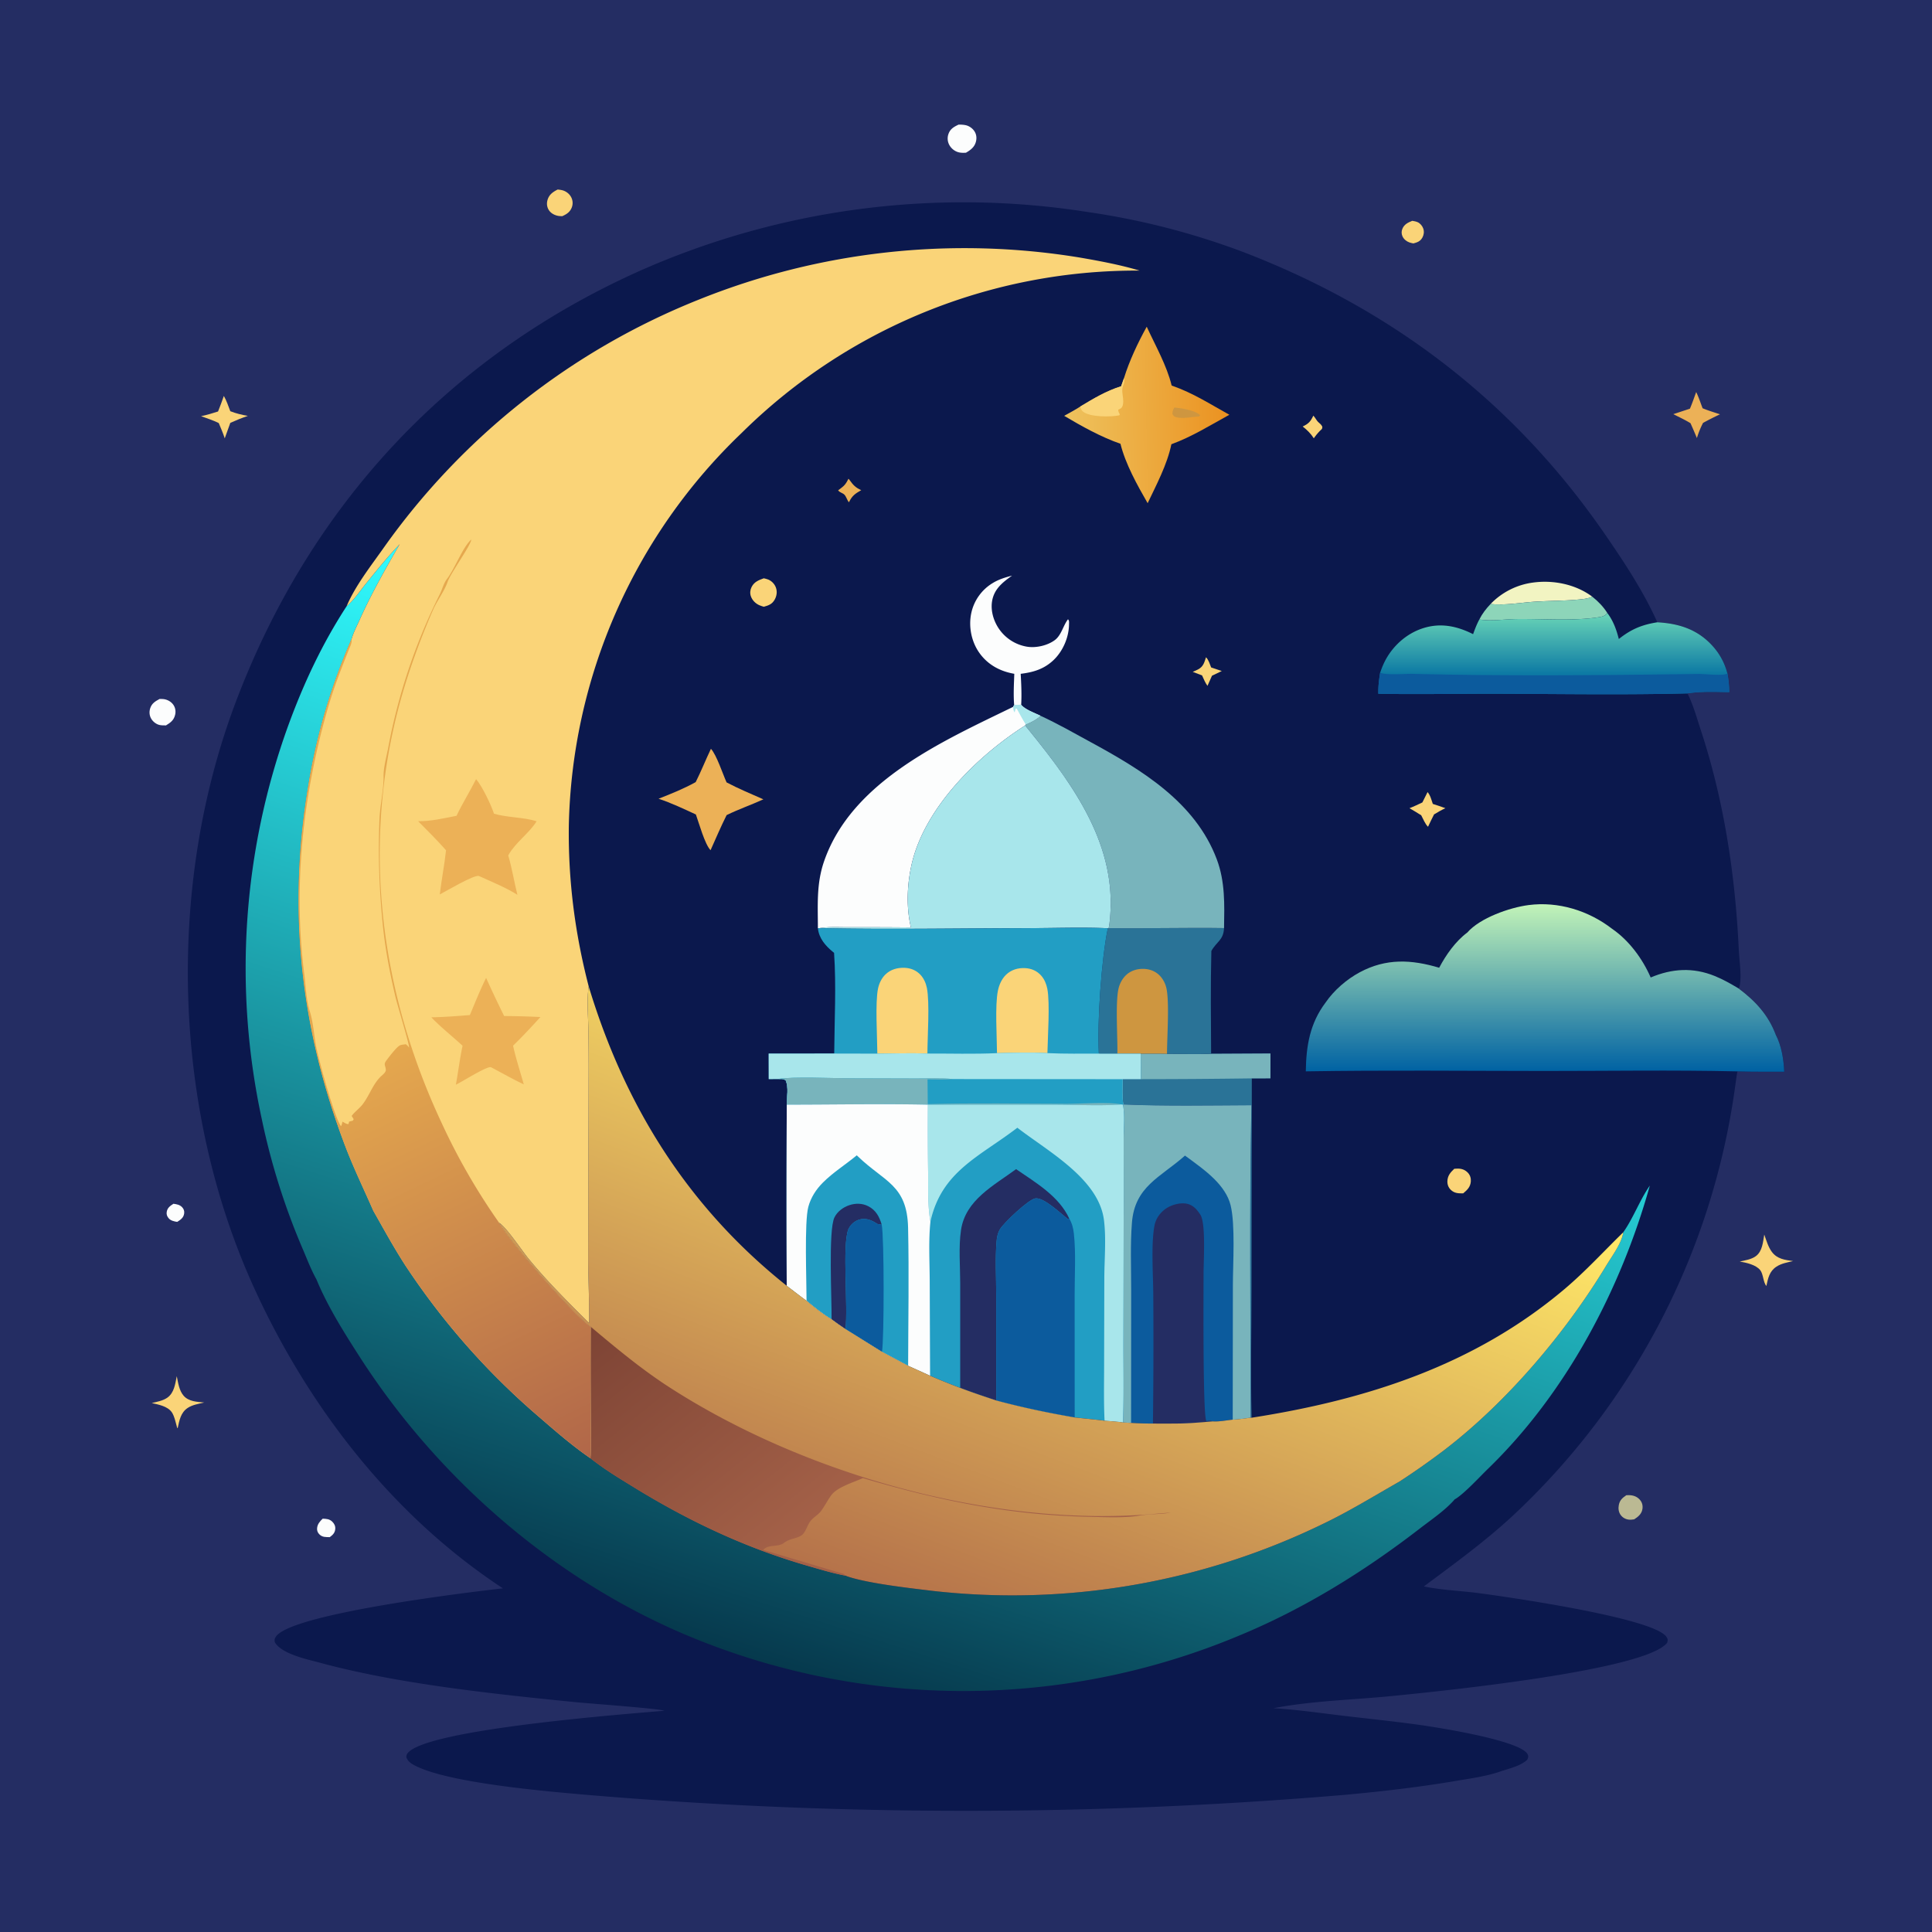 <svg version="1.1" xmlns="http://www.w3.org/2000/svg" style="display: block;" viewBox="0 0 2048 2048" width="1024" height="1024">
<defs>
	<linearGradient id="Gradient1" gradientUnits="userSpaceOnUse" x1="1297.98" y1="437.923" x2="1132.02" y2="441.096">
		<stop class="stop0" offset="0" stop-opacity="1" stop-color="rgb(235,147,34)"/>
		<stop class="stop1" offset="1" stop-opacity="1" stop-color="rgb(238,194,93)"/>
	</linearGradient>
	<linearGradient id="Gradient2" gradientUnits="userSpaceOnUse" x1="1647.5" y1="714.005" x2="1647.49" y2="654.011">
		<stop class="stop0" offset="0" stop-opacity="1" stop-color="rgb(13,122,164)"/>
		<stop class="stop1" offset="1" stop-opacity="1" stop-color="rgb(100,208,182)"/>
	</linearGradient>
	<linearGradient id="Gradient3" gradientUnits="userSpaceOnUse" x1="1637.01" y1="1135.31" x2="1636.79" y2="957.992">
		<stop class="stop0" offset="0" stop-opacity="1" stop-color="rgb(0,98,163)"/>
		<stop class="stop1" offset="1" stop-opacity="1" stop-color="rgb(195,244,184)"/>
	</linearGradient>
	<linearGradient id="Gradient4" gradientUnits="userSpaceOnUse" x1="787.043" y1="1754.66" x2="1096.02" y2="798.442">
		<stop class="stop0" offset="0" stop-opacity="1" stop-color="rgb(6,57,77)"/>
		<stop class="stop1" offset="1" stop-opacity="1" stop-color="rgb(48,252,255)"/>
	</linearGradient>
	<linearGradient id="Gradient5" gradientUnits="userSpaceOnUse" x1="972.977" y1="1704.53" x2="1195.14" y2="1118.35">
		<stop class="stop0" offset="0" stop-opacity="1" stop-color="rgb(181,114,74)"/>
		<stop class="stop1" offset="1" stop-opacity="1" stop-color="rgb(255,232,104)"/>
	</linearGradient>
	<linearGradient id="Gradient6" gradientUnits="userSpaceOnUse" x1="642.148" y1="1397.78" x2="836.125" y2="1638.2">
		<stop class="stop0" offset="0" stop-opacity="1" stop-color="rgb(126,68,53)"/>
		<stop class="stop1" offset="1" stop-opacity="1" stop-color="rgb(164,97,72)"/>
	</linearGradient>
	<linearGradient id="Gradient7" gradientUnits="userSpaceOnUse" x1="608.244" y1="1548.55" x2="402.159" y2="1118.47">
		<stop class="stop0" offset="0" stop-opacity="1" stop-color="rgb(177,103,73)"/>
		<stop class="stop1" offset="1" stop-opacity="1" stop-color="rgb(229,168,78)"/>
	</linearGradient>
</defs>
<path transform="translate(0,0)" fill="rgb(36,45,99)" d="M 0 0 L 2048 0 L 2048 2048 L 0 2048 L 0 0 z"/>
<path transform="translate(0,0)" fill="rgb(252,253,253)" d="M 183.853 1276.05 C 187.191 1276.47 190.485 1277.05 192.947 1279.57 C 194.787 1281.46 195.613 1283.74 195.227 1286.36 C 194.55 1290.97 191.47 1292.93 187.874 1295.24 C 184.843 1294.84 181.051 1294 178.929 1291.56 C 177.125 1289.48 176.265 1287.4 176.739 1284.61 C 177.48 1280.25 180.428 1278.27 183.853 1276.05 z"/>
<path transform="translate(0,0)" fill="rgb(252,253,253)" d="M 342.05 1609.87 C 345.876 1610.02 349.178 1610.12 352.136 1612.96 C 354.268 1615 355.628 1617.59 355.403 1620.63 C 355.089 1624.88 352.813 1627.04 349.578 1629.43 C 345.412 1629.38 341.718 1629.65 338.536 1626.45 C 336.701 1624.6 335.877 1622.46 336.136 1619.85 C 336.564 1615.55 339.074 1612.73 342.05 1609.87 z"/>
<path transform="translate(0,0)" fill="rgb(250,212,120)" d="M 1497.07 234.08 C 1498.92 234.379 1500.93 234.726 1502.66 235.475 C 1505.47 236.69 1507.8 239.539 1508.76 242.398 C 1509.81 245.521 1509.39 248.993 1507.78 251.856 C 1505.54 255.851 1502.5 256.902 1498.27 258.034 C 1496.84 257.738 1495.38 257.471 1493.99 256.975 C 1490.84 255.845 1488.01 253.502 1486.64 250.411 C 1485.53 247.899 1485.51 245.182 1486.54 242.641 C 1488.5 237.79 1492.48 235.914 1497.07 234.08 z"/>
<path transform="translate(0,0)" fill="rgb(187,185,147)" d="M 1723.98 1584.98 C 1724.94 1584.95 1725.9 1584.91 1726.86 1584.93 C 1731.22 1585 1735.21 1586.34 1738.19 1589.66 C 1740.68 1592.44 1741.58 1595.71 1741.08 1599.39 C 1740.36 1604.72 1736.56 1607.84 1732.33 1610.55 C 1730.32 1610.85 1728.42 1611.11 1726.38 1610.84 C 1723 1610.41 1719.99 1608.7 1717.97 1605.94 C 1715.76 1602.91 1715.29 1598.99 1716.01 1595.37 C 1717.04 1590.18 1719.77 1587.88 1723.98 1584.98 z"/>
<path transform="translate(0,0)" fill="rgb(250,212,120)" d="M 237.279 419.714 C 240.189 424.768 242.039 430.468 244.131 435.9 C 250.215 438.318 256.306 439.713 262.731 440.857 C 256.365 443.038 250.277 445.483 244.146 448.256 L 238.226 464.682 C 236.513 459.165 234.069 453.815 231.888 448.468 C 225.942 445.5 219.376 443.448 213.132 441.165 C 219.295 439.918 225.162 438.113 231.143 436.191 C 233.374 430.771 235.299 425.23 237.279 419.714 z"/>
<path transform="translate(0,0)" fill="rgb(250,212,120)" d="M 591.148 200.903 C 593.175 201.119 595.262 201.33 597.196 202.004 C 600.846 203.276 604.016 205.971 605.692 209.477 A 13.104 13.104 0 0 1 606.004 220.173 C 604.066 224.932 600.525 227.134 596.023 229.159 C 594.232 229.122 592.541 229.076 590.792 228.648 C 586.873 227.69 583.315 225.557 581.336 221.936 C 579.635 218.823 579.416 215.246 580.425 211.874 C 582.123 206.195 586.12 203.477 591.148 200.903 z"/>
<path transform="translate(0,0)" fill="rgb(252,253,253)" d="M 169.168 740.928 C 170.616 740.927 172.069 740.898 173.51 741.083 C 177.392 741.582 181.166 743.625 183.52 746.781 C 185.803 749.841 186.517 753.727 185.705 757.433 C 184.407 763.353 180.917 765.935 175.967 768.942 C 173.855 768.944 171.639 768.985 169.556 768.606 C 165.896 767.941 162.37 765.24 160.442 762.116 C 158.381 758.776 158.004 754.823 159.131 751.09 C 160.762 745.691 164.443 743.476 169.168 740.928 z"/>
<path transform="translate(0,0)" fill="rgb(250,212,120)" d="M 187.393 1458.81 C 188.811 1465.75 189.854 1474 194.643 1479.52 C 200.054 1485.77 208.896 1485.99 216.494 1486.72 C 210.717 1488.09 204.03 1489.11 199.018 1492.43 C 191.445 1497.43 190.153 1505.72 188.34 1513.96 L 187.76 1513.41 C 186.461 1508.7 184.795 1500.68 181.965 1496.82 C 177.403 1490.59 167.968 1488.9 160.87 1487.29 C 166.345 1485.98 172.733 1484.88 177.388 1481.58 C 184.741 1476.36 185.708 1466.97 187.393 1458.81 z"/>
<path transform="translate(0,0)" fill="rgb(236,177,87)" d="M 1798.03 415.576 C 1800.69 421.037 1802.65 427.072 1804.82 432.758 C 1810.78 435.267 1817.13 437.122 1823.27 439.179 A 316.779 316.779 0 0 0 1805.32 448.276 C 1802.55 453.566 1800.55 458.653 1798.77 464.353 A 560.239 560.239 0 0 0 1792.01 448.624 C 1786.26 445.042 1779.83 442.138 1773.8 439.015 L 1791.38 433.229 C 1793.87 427.467 1795.88 421.473 1798.03 415.576 z"/>
<path transform="translate(0,0)" fill="rgb(252,253,253)" d="M 1016.03 132.135 C 1018.48 132.052 1021.17 132.175 1023.57 132.682 C 1027.25 133.46 1030.81 135.921 1032.88 139.05 C 1035.11 142.434 1035.52 146.39 1034.49 150.271 C 1032.96 156.042 1028.86 159.008 1023.96 161.896 C 1021.46 162.021 1019.03 162.082 1016.57 161.532 C 1012.28 160.574 1008.45 157.56 1006.34 153.733 A 14.262 14.262 0 0 1 1005.22 142.584 C 1007.04 136.814 1010.84 134.642 1016.03 132.135 z"/>
<path transform="translate(0,0)" fill="rgb(250,212,120)" d="M 1870.19 1308.69 C 1872.39 1314.81 1874.35 1321.89 1878.3 1327.13 C 1883.97 1334.65 1892.07 1335.58 1900.74 1336.8 C 1894.75 1338.18 1888.26 1339.29 1883.06 1342.73 C 1875.59 1347.67 1874.19 1354.99 1872.44 1363.16 C 1869.01 1359.43 1869.28 1350.56 1865.87 1346.35 C 1861.25 1340.65 1851.1 1338.47 1844.22 1337.29 C 1849.85 1336.01 1856.58 1335.07 1861.3 1331.55 C 1868.27 1326.36 1868.82 1316.57 1870.19 1308.69 z"/>
<path transform="translate(0,0)" fill="rgb(11,24,77)" d="M 533.116 1683.72 C 415.742 1606.62 326.261 1490.72 268.676 1363.71 C 182.624 1173.92 176.447 938.426 249.994 743.992 C 328.347 536.855 474.331 378.894 676.62 287.82 A 846.565 846.565 0 0 1 1153.38 224.813 A 785.241 785.241 0 0 1 1316.16 266.508 C 1474.69 326.974 1603.96 425.417 1700.58 565.26 C 1721.14 595.023 1742.03 626.571 1756.85 659.66 C 1779.76 660.929 1799.4 667.136 1815.25 684.574 A 68.531 68.531 0 0 1 1831.13 713.885 A 119.94 119.94 0 0 1 1833.09 733.689 C 1818.46 733.432 1803.28 732.726 1788.79 735.007 C 1794.85 747.036 1798.74 761.236 1802.95 774.025 C 1827.63 849.069 1839.52 928.193 1843.18 1006.92 C 1843.72 1018.54 1846.4 1034.27 1844.07 1045.45 C 1843.84 1046.55 1843.51 1046.94 1842.96 1047.79 C 1860.67 1061.04 1874.43 1075.79 1882.34 1096.78 C 1888.39 1108.31 1890.8 1123.16 1891.37 1136.07 C 1874.84 1135.99 1858.23 1136.25 1841.71 1135.7 C 1840.74 1141.26 1840.03 1146.88 1839.22 1152.47 A 763.617 763.617 0 0 1 1603.01 1607.29 C 1573.83 1634.3 1541.22 1657.92 1509.37 1681.67 C 1528.46 1685.67 1549.08 1686.32 1568.48 1688.91 C 1598.03 1692.86 1753.9 1715.14 1766.61 1735.34 C 1768.2 1737.87 1767.93 1738.5 1767.34 1741.25 C 1745.01 1771.21 1519.7 1793.48 1475.33 1797.87 C 1433.79 1801.98 1390.94 1802.9 1349.95 1810.76 C 1374.87 1812.29 1399.88 1815.92 1424.68 1818.87 C 1452.2 1822.14 1479.92 1824.89 1507.35 1828.85 C 1524.15 1831.28 1611.35 1844.8 1619.3 1859.53 C 1620.57 1861.89 1619.9 1863.02 1619.04 1865.27 C 1611.91 1872.18 1599.44 1874.7 1590.15 1877.93 C 1575.66 1882.96 1559.07 1885.18 1543.96 1887.74 C 1504.81 1894.39 1465.71 1898.91 1426.18 1902.56 A 4775.11 4775.11 0 0 1 620.881 1902.52 C 577.792 1898.75 475.503 1890.02 439.917 1871.59 C 435.688 1869.4 432.179 1867.13 430.684 1862.42 C 431.008 1860.64 430.935 1859.96 432.095 1858.47 C 451.902 1832.95 663.258 1817.02 704.141 1813.47 C 700.454 1811.32 622.529 1805.6 611.614 1804.51 C 525.273 1795.89 422.243 1785.16 339.142 1762.56 C 325.489 1758.85 298.501 1753.37 291.233 1740.71 C 291.002 1737.95 290.913 1737.22 292.565 1734.81 C 309.346 1710.36 497.518 1687.74 533.116 1683.72 z"/>
<path transform="translate(0,0)" fill="rgb(250,212,120)" d="M 1392.19 440.592 C 1394.43 442.876 1395.33 445.647 1397.95 447.927 C 1399.31 449.109 1400.22 449.841 1401.22 451.402 C 1402.13 452.811 1401.66 453.186 1401.32 454.698 C 1398.27 457.445 1395.86 460.184 1393.46 463.527 L 1392.69 464.615 C 1389.36 459.417 1385.67 455.883 1380.9 452.088 C 1387.18 449.133 1389.22 446.892 1392.19 440.592 z"/>
<path transform="translate(0,0)" fill="rgb(236,177,87)" d="M 899.372 507.517 C 900.306 508.354 899.932 507.931 900.699 508.999 C 904.451 514.231 906.957 516.886 912.944 519.6 C 906.713 523.186 903.352 525.387 900.131 532.013 L 899.712 532.345 C 898.095 530.155 896.836 526.125 895.125 524.402 C 893.139 522.403 890.48 522.388 888.431 519.781 C 889.694 518.848 890.927 517.893 892.177 516.943 C 895.421 514.478 896.867 512.376 898.761 508.726 C 898.969 508.325 899.168 507.92 899.372 507.517 z"/>
<path transform="translate(0,0)" fill="rgb(250,212,120)" d="M 1278.41 696.709 C 1281.19 699.459 1282.42 703.932 1283.86 707.521 L 1295.15 711.307 L 1284.75 716.304 L 1279.98 727.024 C 1277.52 723.741 1275.98 719.65 1274.22 715.943 L 1264.34 712.207 C 1266.3 711.368 1268.28 710.522 1270.16 709.52 C 1275.57 706.634 1276.67 702.188 1278.41 696.709 z"/>
<path transform="translate(0,0)" fill="rgb(250,212,120)" d="M 1513.26 839.645 C 1516.21 842.891 1517.42 848.109 1518.84 852.18 C 1523.33 853.508 1527.75 855.181 1532.17 856.717 C 1527.96 858.684 1524.1 860.89 1520.15 863.314 C 1517.88 867.594 1515.88 872.057 1513.76 876.414 C 1510.63 873.365 1508.62 868.123 1506.55 864.24 C 1502.52 861.574 1498.25 859.2 1494.11 856.719 C 1498.77 854.931 1503.26 852.736 1507.78 850.622 L 1513.26 839.645 z"/>
<path transform="translate(0,0)" fill="rgb(250,212,120)" d="M 1541.6 1238.96 C 1542.74 1238.87 1543.88 1238.79 1545.02 1238.77 C 1549.39 1238.7 1553.15 1240.02 1556.15 1243.29 C 1558.46 1245.8 1559.4 1249.04 1559.13 1252.42 C 1558.65 1258.31 1555.37 1261.37 1551.07 1265 C 1545.96 1265.1 1541.69 1264.98 1537.83 1261.21 C 1535.33 1258.78 1534.18 1255.57 1534.29 1252.1 C 1534.49 1246.28 1537.53 1242.75 1541.6 1238.96 z"/>
<path transform="translate(0,0)" fill="rgb(250,212,120)" d="M 809.623 613.012 C 811.214 613.368 812.864 613.729 814.376 614.35 C 818.072 615.87 821.117 619.101 822.487 622.836 C 824.028 627.034 823.416 631.659 821.251 635.533 C 818.502 640.45 814.879 641.736 809.669 643.188 C 808.026 642.694 806.348 642.193 804.782 641.487 C 800.782 639.683 797.339 636.196 795.932 632.005 C 794.855 628.798 795.177 625.346 796.679 622.332 C 799.434 616.806 804.114 615.015 809.623 613.012 z"/>
<path transform="translate(0,0)" fill="rgb(242,244,194)" d="M 1580.07 640.256 A 76.281 76.281 0 0 1 1624.83 617.579 C 1646.43 614.546 1670.31 619.345 1687.89 632.511 C 1684.22 634.161 1680.61 634.746 1676.65 635.193 C 1660.52 637.014 1643.92 636.743 1627.7 637.759 C 1612.62 638.705 1595.04 641.942 1580.07 640.256 z"/>
<path transform="translate(0,0)" fill="rgb(141,213,185)" d="M 1687.89 632.511 C 1694.11 637.431 1699.54 643.042 1703.82 649.764 C 1701.23 653.149 1698.49 653.693 1694.25 654.358 C 1668.31 658.429 1634.94 655.877 1608.02 656.215 C 1595.14 656.376 1580.83 658.664 1568.13 656.721 C 1571.22 650.541 1575.31 645.226 1580.07 640.256 C 1595.04 641.942 1612.62 638.705 1627.7 637.759 C 1643.92 636.743 1660.52 637.014 1676.65 635.193 C 1680.61 634.746 1684.22 634.161 1687.89 632.511 z"/>
<path transform="translate(0,0)" fill="rgb(236,177,87)" d="M 753.624 793.745 C 759.668 800.407 766.18 820.467 770.185 829.358 C 782.821 836.043 796.149 841.552 809.224 847.328 C 796.356 853.221 782.995 857.792 770.246 864.045 C 764.151 876.233 758.779 888.82 753.223 901.262 C 747.112 895.024 740.852 872.163 737.658 863.38 C 724.654 857.362 711.715 851.212 698.1 846.687 C 711.518 841.407 724.825 836.091 737.455 829.07 C 743.249 817.563 748.06 805.403 753.624 793.745 z"/>
<path transform="translate(0,0)" fill="rgb(252,253,253)" d="M 1072.82 610.195 C 1063.05 617.168 1054.1 624.047 1051.76 636.635 C 1049.82 647.059 1053.2 658.35 1059.18 666.924 A 44.988 44.988 0 0 0 1088.34 685.467 C 1097.91 687.143 1110.2 684.411 1118.11 678.56 C 1125.17 673.334 1126.85 663.315 1132.12 656.477 C 1133.6 657.957 1133.21 659.743 1133.19 661.795 C 1133.11 675.522 1126.76 690.187 1116.93 699.592 C 1106.86 709.226 1095.44 712.65 1081.98 714.264 C 1082.59 725.183 1083.11 736.165 1082.49 747.096 C 1080 747.038 1077.53 747.201 1075.04 747.342 C 1074.16 736.365 1074.81 725.251 1075.19 714.256 C 1060.04 711.642 1046.91 704.576 1037.95 691.768 C 1029.72 680.006 1026.62 664.273 1029.53 650.231 A 49.073 49.073 0 0 1 1052.24 618.112 C 1058.67 614.144 1065.59 612.074 1072.82 610.195 z"/>
<path transform="translate(0,0)" fill="rgb(42,115,151)" d="M 1237.07 1117.09 C 1252.63 1117.18 1268.29 1117.63 1283.83 1117.09 L 1346.74 1116.77 L 1346.71 1143.07 L 1326.97 1143.13 L 1326.68 1367.5 C 1326.65 1412.52 1325.56 1457.85 1326.81 1502.84 L 1325.72 1502.77 C 1325.72 1392.46 1324.24 1281.89 1326.51 1171.61 C 1281.37 1171.81 1235.86 1172.71 1190.78 1170.81 C 1189.35 1162.22 1190.05 1152.69 1190.07 1143.98 L 1209.4 1143.96 C 1209.53 1134.96 1209.26 1125.93 1209.16 1116.93 C 1218.44 1116.96 1227.8 1116.72 1237.07 1117.09 z"/>
<path transform="translate(0,0)" fill="rgb(120,180,188)" d="M 1237.07 1117.09 C 1252.63 1117.18 1268.29 1117.63 1283.83 1117.09 L 1346.74 1116.77 L 1346.71 1143.07 L 1326.97 1143.13 A 8837.76 8837.76 0 0 1 1209.4 1143.96 C 1209.53 1134.96 1209.26 1125.93 1209.16 1116.93 C 1218.44 1116.96 1227.8 1116.72 1237.07 1117.09 z"/>
<path transform="translate(0,0)" fill="url(#Gradient1)" d="M 1215.58 346.313 C 1224.66 366.134 1236.89 387.469 1241.99 408.666 C 1265.41 416.936 1281.85 427.875 1303.17 439.657 C 1283.28 450.621 1263.08 463.154 1241.71 470.926 C 1237.35 492.301 1225.86 513.845 1216.55 533.42 C 1205.53 514.247 1193.05 491.9 1187.72 470.41 C 1167.29 463.323 1146.65 451.874 1128.07 440.797 C 1133.74 437.577 1139.71 434.542 1145.13 430.949 C 1159.26 422.439 1172.6 414.399 1188.41 409.472 L 1191.5 400.759 C 1197.12 382.463 1206.34 363.054 1215.58 346.313 z"/>
<path transform="translate(0,0)" fill="rgb(206,150,64)" d="M 1244.92 431.944 C 1252.01 432.649 1267.45 434.957 1272.32 440.237 L 1270.79 441.584 C 1263.51 441.802 1254.12 444.142 1247.07 442.312 C 1244.59 441.668 1243.99 440.904 1242.75 438.761 C 1242.96 435.808 1243.26 434.527 1244.92 431.944 z"/>
<path transform="translate(0,0)" fill="rgb(250,212,120)" d="M 1191.5 400.759 C 1192.89 406.13 1189.81 408.256 1189.64 413.206 C 1189.45 418.666 1192.33 426.938 1189.23 431.769 C 1188.4 433.055 1186.64 433.619 1185.33 434.323 C 1185.56 436.599 1185.96 437.308 1187.05 439.245 L 1186.44 440.275 C 1177.49 442.078 1155.72 442.326 1148.18 436.459 C 1146.25 434.956 1145.79 433.209 1145.13 430.949 C 1159.26 422.439 1172.6 414.399 1188.41 409.472 L 1191.5 400.759 z"/>
<path transform="translate(0,0)" fill="rgb(42,115,151)" d="M 1175.18 983.823 C 1215.97 984.4 1256.76 983.185 1297.54 983.8 C 1296.89 996.762 1289.82 997.887 1284.09 1008.05 C 1283.18 1044.34 1283.63 1080.79 1283.83 1117.09 C 1268.29 1117.63 1252.63 1117.18 1237.07 1117.09 C 1227.8 1116.72 1218.44 1116.96 1209.16 1116.93 L 1184.47 1116.98 L 1164.83 1116.92 C 1162.91 1083.73 1167.54 1016.8 1174.34 983.988 L 1175.18 983.823 z"/>
<path transform="translate(0,0)" fill="rgb(206,150,64)" d="M 1184.47 1116.98 C 1184.84 1099.81 1182.16 1061.49 1185.86 1047.23 C 1187.14 1042.29 1189.7 1037.56 1193.35 1033.97 C 1198.43 1028.97 1205.24 1026.87 1212.27 1027.05 C 1219.18 1027.23 1225.51 1029.8 1230.13 1035.02 A 28.533 28.533 0 0 1 1236.68 1048.72 C 1239.61 1064.22 1237.12 1099.59 1237.07 1117.09 C 1227.8 1116.72 1218.44 1116.96 1209.16 1116.93 L 1184.47 1116.98 z"/>
<path transform="translate(0,0)" fill="rgb(252,253,253)" d="M 1075.04 747.342 C 1077.53 747.201 1080 747.038 1082.49 747.096 C 1086.42 752.111 1097.06 755.844 1102.93 758.731 C 1098.89 762.79 1092.66 765.789 1087.39 768.02 L 1086.74 769.052 C 1036.11 801.243 979.558 856.651 966.208 916.937 C 961.518 938.119 960.592 961.903 965.594 983.11 A 5435.89 5435.89 0 0 0 900.027 982.896 C 889.906 982.957 878.584 982.175 868.615 983.867 L 866.999 983.975 C 866.966 959.253 865.306 936.83 873.572 912.976 C 903.004 828.044 999.067 785.812 1073.89 749.334 L 1075.04 747.342 z"/>
<path transform="translate(0,0)" fill="rgb(168,230,235)" d="M 1075.04 747.342 C 1077.53 747.201 1080 747.038 1082.49 747.096 C 1086.42 752.111 1097.06 755.844 1102.93 758.731 C 1098.89 762.79 1092.66 765.789 1087.39 768.02 C 1083.96 762.624 1080.98 756.953 1077.91 751.352 L 1076.65 751.065 L 1075.52 755.184 C 1074.17 753.221 1074.19 751.637 1073.89 749.334 L 1075.04 747.342 z"/>
<path transform="translate(0,0)" fill="rgb(120,180,188)" d="M 1102.93 758.731 C 1121.05 767.04 1138.48 777.062 1155.98 786.581 C 1209.93 815.925 1267.03 850.202 1289.84 910.868 C 1298.77 934.629 1297.98 958.845 1297.54 983.8 C 1256.76 983.185 1215.97 984.4 1175.18 983.823 C 1175.91 981.154 1176.14 978.451 1176.43 975.703 C 1185 893.821 1135.21 828.693 1086.74 769.052 L 1087.39 768.02 C 1092.66 765.789 1098.89 762.79 1102.93 758.731 z"/>
<path transform="translate(0,0)" fill="url(#Gradient2)" d="M 1703.82 649.764 C 1710.15 658.201 1713.45 667.274 1716.01 677.388 C 1728.97 667.032 1740.47 662.212 1756.85 659.66 C 1779.76 660.929 1799.4 667.136 1815.25 684.574 A 68.531 68.531 0 0 1 1831.13 713.885 A 119.94 119.94 0 0 1 1833.09 733.689 C 1818.46 733.432 1803.28 732.726 1788.79 735.007 C 1722.97 736.677 1656.95 735.642 1591.11 735.386 C 1547.81 735.218 1504.37 736.224 1461.09 735.408 C 1460.9 727.734 1461.79 720.604 1463.02 713.048 C 1464.34 709.151 1465.81 705.388 1467.64 701.701 C 1475.82 685.192 1490.56 671.773 1508.16 666.038 C 1526.9 659.932 1544.4 663.57 1561.55 672.243 C 1563.48 666.855 1565.41 661.778 1568.13 656.721 C 1580.83 658.664 1595.14 656.376 1608.02 656.215 C 1634.94 655.877 1668.31 658.429 1694.25 654.358 C 1698.49 653.693 1701.23 653.149 1703.82 649.764 z"/>
<path transform="translate(0,0)" fill="rgb(12,91,157)" d="M 1463.02 713.048 C 1468.91 715.913 1489.96 714.133 1497.51 714.316 C 1598.44 716.769 1699.15 715.794 1800.1 714.411 C 1807.38 714.311 1823.85 716.447 1829.79 714.449 C 1830.25 714.294 1830.69 714.073 1831.13 713.885 A 119.94 119.94 0 0 1 1833.09 733.689 C 1818.46 733.432 1803.28 732.726 1788.79 735.007 C 1722.97 736.677 1656.95 735.642 1591.11 735.386 C 1547.81 735.218 1504.37 736.224 1461.09 735.408 C 1460.9 727.734 1461.79 720.604 1463.02 713.048 z"/>
<path transform="translate(0,0)" fill="rgb(168,230,235)" d="M 965.594 983.11 C 960.592 961.903 961.518 938.119 966.208 916.937 C 979.558 856.651 1036.11 801.243 1086.74 769.052 C 1135.21 828.693 1185 893.821 1176.43 975.703 C 1176.14 978.451 1175.91 981.154 1175.18 983.823 L 1174.34 983.988 C 1146.22 982.766 1117.59 983.875 1089.42 983.911 C 1015.95 984.003 942.056 985.438 868.615 983.867 C 878.584 982.175 889.906 982.957 900.027 982.896 A 5435.89 5435.89 0 0 1 965.594 983.11 z"/>
<path transform="translate(0,0)" fill="rgb(12,91,157)" d="M 1190.33 1171.04 L 1190.78 1170.81 C 1235.86 1172.71 1281.37 1171.81 1326.51 1171.61 C 1324.24 1281.89 1325.72 1392.46 1325.72 1502.77 C 1319.39 1503.7 1313.14 1504.49 1306.74 1504.89 C 1300.06 1505.57 1292.24 1507.19 1285.6 1506.71 C 1272.78 1507.79 1259.95 1508.97 1247.07 1509.01 A 1467.78 1467.78 0 0 1 1222.16 1509.03 A 371.897 371.897 0 0 1 1199 1508.33 L 1190.41 1507.88 C 1191.42 1479.11 1190.79 1450.12 1190.84 1421.32 L 1191.17 1273.55 L 1191.11 1205.98 C 1191.1 1194.85 1192.56 1181.83 1190.33 1171.04 z"/>
<path transform="translate(0,0)" fill="rgb(36,45,99)" d="M 1222.16 1509.03 A 6975.32 6975.32 0 0 0 1222.52 1372.53 C 1222.45 1351.57 1220.03 1319.2 1223.78 1299.27 C 1225.21 1291.64 1230.01 1285.03 1236.46 1280.82 C 1242.46 1276.9 1251.77 1274.42 1258.85 1276.19 C 1265.21 1277.78 1269.3 1282.69 1272.64 1287.99 C 1278.32 1297.94 1275.81 1336.55 1275.83 1349.91 C 1275.85 1367.61 1274.88 1503.73 1278.91 1506.37 C 1279.47 1506.29 1280.02 1506.19 1280.58 1506.13 C 1282.63 1505.92 1283.69 1506.12 1285.6 1506.71 C 1272.78 1507.79 1259.95 1508.97 1247.07 1509.01 A 1467.78 1467.78 0 0 1 1222.16 1509.03 z"/>
<path transform="translate(0,0)" fill="rgb(120,180,188)" d="M 1190.33 1171.04 L 1190.78 1170.81 C 1235.86 1172.71 1281.37 1171.81 1326.51 1171.61 C 1324.24 1281.89 1325.72 1392.46 1325.72 1502.77 C 1319.39 1503.7 1313.14 1504.49 1306.74 1504.89 L 1306.91 1362.07 C 1306.95 1339.14 1309.6 1297.98 1304.43 1277.35 C 1301.82 1266.95 1295.07 1257.76 1287.61 1250.25 C 1278.2 1240.79 1266.85 1232.87 1256.13 1224.97 L 1254.98 1225.98 C 1229.84 1248.06 1202.9 1257.84 1199.9 1296.06 C 1198.06 1319.47 1199.11 1343.74 1199.09 1367.25 L 1199 1508.33 L 1190.41 1507.88 C 1191.42 1479.11 1190.79 1450.12 1190.84 1421.32 L 1191.17 1273.55 L 1191.11 1205.98 C 1191.1 1194.85 1192.56 1181.83 1190.33 1171.04 z"/>
<path transform="translate(0,0)" fill="rgb(34,158,196)" d="M 866.999 983.975 L 868.615 983.867 C 942.056 985.438 1015.95 984.003 1089.42 983.911 C 1117.59 983.875 1146.22 982.766 1174.34 983.988 C 1167.54 1016.8 1162.91 1083.73 1164.83 1116.92 L 1184.47 1116.98 L 1209.16 1116.93 C 1209.26 1125.93 1209.53 1134.96 1209.4 1143.96 L 1190.07 1143.98 C 1190.05 1152.69 1189.35 1162.22 1190.78 1170.81 L 1190.33 1171.04 L 1188.63 1170.72 C 1165.92 1172.47 1142.07 1171.02 1119.27 1170.99 L 983.633 1170.99 C 933.851 1169.95 883.829 1170.98 834.022 1170.97 C 833.992 1162.55 836.216 1152.97 832.828 1145.16 C 829.931 1143.28 827.87 1143.8 824.463 1143.8 L 814.901 1143.89 L 814.834 1116.83 L 884.299 1116.81 C 884.553 1081.53 886.546 1045.17 884.143 1010.03 C 883.717 1009.69 883.287 1009.36 882.865 1009.01 C 874.888 1002.46 868.095 994.563 866.999 983.975 z"/>
<path transform="translate(0,0)" fill="rgb(250,212,120)" d="M 1056.86 1116.37 C 1056.79 1099.04 1054.59 1065.94 1057.82 1050.17 C 1059.11 1043.88 1061.81 1037.78 1066.47 1033.25 C 1071.94 1027.93 1079.28 1025.83 1086.8 1026.25 C 1093.42 1026.62 1099.31 1029.17 1103.72 1034.19 C 1107.16 1038.13 1109.2 1043.03 1110.2 1048.13 C 1113.14 1063.11 1110.63 1099.54 1110.31 1116.35 C 1092.6 1115.39 1074.59 1115.95 1056.86 1116.37 z"/>
<path transform="translate(0,0)" fill="rgb(250,212,120)" d="M 930.021 1116.91 C 929.927 1099.49 927.619 1062.56 930.766 1047.81 C 931.937 1042.33 934.441 1037.07 938.457 1033.09 C 943.924 1027.68 951.354 1025.61 958.912 1025.92 C 965.395 1026.2 971.264 1028.52 975.721 1033.31 C 979.283 1037.14 981.513 1042.18 982.533 1047.27 C 985.648 1062.82 983.158 1099.15 983.087 1116.81 C 965.473 1116.12 947.655 1116.79 930.021 1116.91 z"/>
<path transform="translate(0,0)" fill="rgb(168,230,235)" d="M 1110.31 1116.35 C 1128.43 1117.2 1146.69 1116.85 1164.83 1116.92 L 1184.47 1116.98 L 1209.16 1116.93 C 1209.26 1125.93 1209.53 1134.96 1209.4 1143.96 L 1190.07 1143.98 C 1190.05 1152.69 1189.35 1162.22 1190.78 1170.81 L 1190.33 1171.04 L 1188.63 1170.72 C 1165.92 1172.47 1142.07 1171.02 1119.27 1170.99 L 983.633 1170.99 C 933.851 1169.95 883.829 1170.98 834.022 1170.97 C 833.992 1162.55 836.216 1152.97 832.828 1145.16 C 829.931 1143.28 827.87 1143.8 824.463 1143.8 L 814.901 1143.89 L 814.834 1116.83 L 884.299 1116.81 L 930.021 1116.91 C 947.655 1116.79 965.473 1116.12 983.087 1116.81 C 1007.57 1116.72 1032.43 1117.52 1056.86 1116.37 C 1074.59 1115.95 1092.6 1115.39 1110.31 1116.35 z"/>
<path transform="translate(0,0)" fill="rgb(34,158,196)" d="M 824.463 1143.8 C 841.043 1141.01 881.883 1143.02 901.025 1143.07 L 971.067 1143.27 C 984.048 1143.31 997.469 1142.69 1010.39 1143.84 L 1190.07 1143.98 C 1190.05 1152.69 1189.35 1162.22 1190.78 1170.81 L 1190.33 1171.04 L 1188.63 1170.72 C 1165.92 1172.47 1142.07 1171.02 1119.27 1170.99 L 983.633 1170.99 C 933.851 1169.95 883.829 1170.98 834.022 1170.97 C 833.992 1162.55 836.216 1152.97 832.828 1145.16 C 829.931 1143.28 827.87 1143.8 824.463 1143.8 z"/>
<path transform="translate(0,0)" fill="rgb(120,180,188)" d="M 824.463 1143.8 C 841.043 1141.01 881.883 1143.02 901.025 1143.07 L 971.067 1143.27 C 984.048 1143.31 997.469 1142.69 1010.39 1143.84 C 1001.33 1144.48 992.283 1144.26 983.215 1144.14 L 983.46 1170.44 C 1032.55 1169.09 1081.78 1170.01 1130.89 1170.08 C 1145.84 1170.1 1175.17 1167.85 1188.63 1170.72 C 1165.92 1172.47 1142.07 1171.02 1119.27 1170.99 L 983.633 1170.99 C 933.851 1169.95 883.829 1170.98 834.022 1170.97 C 833.992 1162.55 836.216 1152.97 832.828 1145.16 C 829.931 1143.28 827.87 1143.8 824.463 1143.8 z"/>
<path transform="translate(0,0)" fill="url(#Gradient3)" d="M 1555.34 988.579 C 1568.86 973.025 1600.3 962.025 1620.29 959.42 C 1651.75 955.318 1683.84 965.213 1708.83 984.528 C 1726.85 996.897 1741.14 1016.29 1749.8 1036.18 C 1772.42 1026.62 1794.61 1025.27 1817.68 1034.6 C 1826.49 1038.17 1834.82 1042.9 1842.96 1047.79 C 1860.67 1061.04 1874.43 1075.79 1882.34 1096.78 C 1888.39 1108.31 1890.8 1123.16 1891.37 1136.07 C 1874.84 1135.99 1858.23 1136.25 1841.71 1135.7 C 1773.59 1134.15 1705.13 1135.3 1636.98 1135.26 C 1552.76 1135.21 1468.4 1134.3 1384.2 1135.68 C 1384.59 1108.64 1388.54 1084.81 1405.14 1062.78 C 1414.06 1049.75 1427.51 1038.11 1441.4 1030.66 C 1469.32 1015.68 1496.16 1017.07 1525.59 1025.85 C 1532.66 1012.4 1543 997.66 1555.34 988.579 z"/>
<path transform="translate(0,0)" fill="rgb(34,158,196)" d="M 1188.63 1170.72 L 1190.33 1171.04 C 1192.56 1181.83 1191.1 1194.85 1191.11 1205.98 L 1191.17 1273.55 L 1190.84 1421.32 C 1190.79 1450.12 1191.42 1479.11 1190.41 1507.88 C 1184.02 1506.85 1177.34 1506.58 1170.89 1506 C 1160.37 1504.65 1149.76 1503.7 1139.21 1502.56 C 1111.15 1497.72 1083.59 1491.97 1056.08 1484.57 C 1043.25 1480.33 1030.48 1476.04 1017.85 1471.23 A 722.877 722.877 0 0 1 985.922 1458.32 A 2419.05 2419.05 0 0 0 962.655 1447.77 L 934.947 1432.97 L 896.247 1408.86 C 891.205 1405.55 886.352 1402.07 881.508 1398.49 C 872.138 1392.9 863.347 1385.81 854.984 1378.83 C 847.859 1373.73 840.954 1368.26 833.972 1362.96 A 19177.4 19177.4 0 0 1 834.022 1170.97 C 883.829 1170.98 933.851 1169.95 983.633 1170.99 L 1119.27 1170.99 C 1142.07 1171.02 1165.92 1172.47 1188.63 1170.72 z"/>
<path transform="translate(0,0)" fill="rgb(36,45,99)" d="M 1077.09 1239.33 C 1097.91 1253.64 1122.52 1267.94 1133.47 1291.73 L 1131.95 1292.17 C 1124.76 1286.78 1106.37 1268.77 1097.29 1270.39 C 1090.11 1271.67 1063.87 1296.26 1059.85 1303.34 C 1057.47 1307.52 1056.75 1311.82 1056.36 1316.55 C 1054.9 1334.71 1056 1353.69 1056.03 1371.92 L 1056.08 1484.57 C 1043.25 1480.33 1030.48 1476.04 1017.85 1471.23 L 1017.86 1360.17 C 1017.85 1342.05 1016.05 1321.78 1018.7 1303.91 C 1023.45 1271.95 1053.41 1256.83 1077.09 1239.33 z"/>
<path transform="translate(0,0)" fill="rgb(12,91,157)" d="M 1056.08 1484.57 L 1056.03 1371.92 C 1056 1353.69 1054.9 1334.71 1056.36 1316.55 C 1056.75 1311.82 1057.47 1307.52 1059.85 1303.34 C 1063.87 1296.26 1090.11 1271.67 1097.29 1270.39 C 1106.37 1268.77 1124.76 1286.78 1131.95 1292.17 L 1133.47 1291.73 C 1136.37 1296.62 1137.72 1301.9 1138.33 1307.53 C 1140.6 1328.5 1139.15 1350.87 1139.16 1371.99 L 1139.21 1502.56 C 1111.15 1497.72 1083.59 1491.97 1056.08 1484.57 z"/>
<path transform="translate(0,0)" fill="rgb(168,230,235)" d="M 1188.63 1170.72 L 1190.33 1171.04 C 1192.56 1181.83 1191.1 1194.85 1191.11 1205.98 L 1191.17 1273.55 L 1190.84 1421.32 C 1190.79 1450.12 1191.42 1479.11 1190.41 1507.88 C 1184.02 1506.85 1177.34 1506.58 1170.89 1506 C 1169.93 1486.38 1170.39 1466.52 1170.41 1446.87 L 1170.62 1354.46 C 1170.72 1334.61 1172.7 1313.13 1170.26 1293.48 C 1164.81 1249.56 1110.81 1220.5 1078.44 1195.44 C 1038.44 1226.13 998.084 1241.5 986.28 1295.06 C 983.31 1278.05 984.028 1260.1 983.858 1242.87 A 3209.08 3209.08 0 0 1 983.633 1170.99 L 1119.27 1170.99 C 1142.07 1171.02 1165.92 1172.47 1188.63 1170.72 z"/>
<path transform="translate(0,0)" fill="rgb(252,253,253)" d="M 834.022 1170.97 C 883.829 1170.98 933.851 1169.95 983.633 1170.99 A 3209.08 3209.08 0 0 0 983.858 1242.87 C 984.028 1260.1 983.31 1278.05 986.28 1295.06 C 984.235 1315.18 985.396 1336.14 985.529 1356.38 L 985.922 1458.32 A 2419.05 2419.05 0 0 0 962.655 1447.77 L 934.947 1432.97 L 896.247 1408.86 C 891.205 1405.55 886.352 1402.07 881.508 1398.49 C 872.138 1392.9 863.347 1385.81 854.984 1378.83 C 847.859 1373.73 840.954 1368.26 833.972 1362.96 A 19177.4 19177.4 0 0 1 834.022 1170.97 z"/>
<path transform="translate(0,0)" fill="rgb(34,158,196)" d="M 908.238 1224.68 L 909.283 1225.71 C 937.297 1252.87 961.607 1255.79 962.61 1301.51 C 963.678 1350.18 962.766 1399.08 962.655 1447.77 L 934.947 1432.97 L 896.247 1408.86 C 891.205 1405.55 886.352 1402.07 881.508 1398.49 C 872.138 1392.9 863.347 1385.81 854.984 1378.83 C 854.986 1357.56 852.546 1295.27 856.866 1279.27 C 859.552 1269.33 865.077 1260.84 872.286 1253.6 C 883.052 1242.8 896.497 1234.43 908.238 1224.68 z"/>
<path transform="translate(0,0)" fill="rgb(36,45,99)" d="M 881.508 1398.49 C 881.824 1377.9 877.874 1303.9 884.576 1290.44 C 887.689 1284.19 893.813 1279.71 900.337 1277.53 C 906.89 1275.35 914.105 1275.41 920.322 1278.61 C 928.52 1282.82 932.169 1289.72 934.652 1298.22 L 930.19 1297.48 C 924.86 1294 919.264 1291.22 912.709 1292.39 C 907.888 1293.25 903.279 1296.48 900.658 1300.6 C 900.166 1301.38 899.746 1302.19 899.312 1303 C 892.512 1320.46 899.138 1384.43 896.247 1408.86 C 891.205 1405.55 886.352 1402.07 881.508 1398.49 z"/>
<path transform="translate(0,0)" fill="rgb(12,91,157)" d="M 899.312 1303 C 899.746 1302.19 900.166 1301.38 900.658 1300.6 C 903.279 1296.48 907.888 1293.25 912.709 1292.39 C 919.264 1291.22 924.86 1294 930.19 1297.48 L 934.652 1298.22 C 937.326 1311.24 937.3 1419.17 934.947 1432.97 L 896.247 1408.86 C 899.138 1384.43 892.512 1320.46 899.312 1303 z"/>
<path transform="translate(0,0)" fill="url(#Gradient4)" d="M 367.399 642.683 C 375.21 636.085 381.565 626.509 387.992 618.565 C 399.52 604.317 410.982 590.147 423.672 576.902 C 408.459 603.241 393.565 629.457 381.127 657.257 C 378.193 663.813 374.464 670.883 372.566 677.761 A 642.147 642.147 0 0 0 326.719 833.386 C 304.729 964.526 318.527 1089.74 365.551 1213.92 C 374.581 1237.77 385.518 1260.15 395.694 1283.44 C 406.758 1302.92 417.44 1322.51 429.624 1341.33 A 767.574 767.574 0 0 0 571.559 1502.14 C 588.934 1517.17 606.866 1532.82 625.862 1545.78 C 640.108 1557.21 656.114 1566.85 671.644 1576.41 C 729.421 1611.99 789.53 1640.49 854.79 1659.42 C 868.469 1663.39 882.381 1667.6 896.378 1670.28 C 896.904 1670.5 897.415 1670.77 897.956 1670.96 C 919.79 1678.55 965.968 1683.67 989.937 1686.55 A 753.488 753.488 0 0 0 1402.29 1615.45 C 1430.23 1602.1 1456.58 1585.81 1483.48 1570.53 A 787.525 787.525 0 0 0 1531.9 1536.44 C 1598.02 1485.56 1659.78 1412.61 1702.74 1341.52 C 1708.69 1331.67 1719.21 1317.68 1720.7 1306.34 C 1731.65 1290.74 1738.12 1272.22 1748.89 1256.79 C 1718.1 1366.94 1660.07 1476.84 1577.38 1556.93 C 1568.57 1565.46 1552.91 1582.59 1543.11 1588.77 C 1542.81 1588.96 1542.47 1589.09 1542.16 1589.25 C 1532.33 1600.76 1517.33 1610.84 1505.37 1620.08 C 1446.32 1665.68 1382.69 1705.2 1313.58 1733.79 A 756.861 756.861 0 0 1 730.237 1734.38 C 587.809 1675.02 463.998 1567.2 380.888 1437.7 C 364.328 1411.9 347.156 1384.62 335.446 1356.2 C 329.876 1346.22 325.562 1334.9 321.082 1324.38 A 723.418 723.418 0 0 1 277.468 1186.13 A 755.749 755.749 0 0 1 305.588 768.999 C 321.792 724.582 341.55 682.392 367.399 642.683 z"/>
<path transform="translate(0,0)" fill="url(#Gradient5)" d="M 624.045 1045.58 C 662.48 1172.75 729.431 1279.73 833.972 1362.96 C 840.954 1368.26 847.859 1373.73 854.984 1378.83 C 863.347 1385.81 872.138 1392.9 881.508 1398.49 C 886.352 1402.07 891.205 1405.55 896.247 1408.86 L 934.947 1432.97 L 962.655 1447.77 A 2419.05 2419.05 0 0 1 985.922 1458.32 A 722.877 722.877 0 0 0 1017.85 1471.23 C 1030.48 1476.04 1043.25 1480.33 1056.08 1484.57 C 1083.59 1491.97 1111.15 1497.72 1139.21 1502.56 C 1149.76 1503.7 1160.37 1504.65 1170.89 1506 C 1177.34 1506.58 1184.02 1506.85 1190.41 1507.88 L 1199 1508.33 A 371.897 371.897 0 0 0 1222.16 1509.03 A 1467.78 1467.78 0 0 0 1247.07 1509.01 C 1259.95 1508.97 1272.78 1507.79 1285.6 1506.71 C 1292.24 1507.19 1300.06 1505.57 1306.74 1504.89 C 1313.14 1504.49 1319.39 1503.7 1325.72 1502.77 L 1326.81 1502.84 C 1448.78 1483.79 1562.93 1447.19 1658.52 1366.42 C 1680.68 1347.7 1699.95 1326.51 1720.7 1306.34 C 1719.21 1317.68 1708.69 1331.67 1702.74 1341.52 C 1659.78 1412.61 1598.02 1485.56 1531.9 1536.44 A 787.525 787.525 0 0 1 1483.48 1570.53 C 1456.58 1585.81 1430.23 1602.1 1402.29 1615.45 A 753.488 753.488 0 0 1 989.937 1686.55 C 965.968 1683.67 919.79 1678.55 897.956 1670.96 C 897.415 1670.77 896.904 1670.5 896.378 1670.28 C 882.381 1667.6 868.469 1663.39 854.79 1659.42 C 789.53 1640.49 729.421 1611.99 671.644 1576.41 C 656.114 1566.85 640.108 1557.21 625.862 1545.78 C 626.938 1530.93 626.21 1515.59 626.205 1500.69 A 8583.5 8583.5 0 0 1 626.119 1406.35 C 609.125 1395.37 539.108 1315.02 529.135 1296.24 C 536.526 1300.64 553.376 1325.85 559.844 1333.76 C 579.789 1358.15 602.186 1380.34 624.51 1402.52 C 624.866 1379.54 623.505 1356.46 623.511 1333.44 L 624.006 1141.51 A 2526.72 2526.72 0 0 0 623.686 1089.62 C 623.392 1075.26 622.01 1059.81 624.045 1045.58 z"/>
<path transform="translate(0,0)" fill="url(#Gradient6)" d="M 626.119 1406.35 C 652.91 1428.88 680.071 1451.52 709.53 1470.53 C 852.181 1562.59 1050.19 1618.63 1220.3 1605.08 C 1227.21 1604.53 1234 1603.85 1240.96 1603.5 C 1229.94 1605.29 1218.21 1604.82 1208.81 1606.44 C 1192.55 1609.24 1173.38 1608.27 1156.83 1607.94 C 1070.93 1606.24 997.043 1591.12 914.645 1566.85 C 904.913 1571.35 887.62 1576.28 881.218 1584.96 C 877.184 1590.42 874.178 1596.68 870.082 1602.05 C 867.013 1606.07 862.142 1608.39 858.921 1612.69 C 855.929 1616.68 853.944 1624.06 850.264 1627.06 C 845.484 1630.96 837.318 1630.71 831.122 1635.48 C 824.715 1640.42 814.466 1636.71 808.988 1642.99 L 893.18 1668.02 C 894.641 1668.47 895.408 1669.13 896.378 1670.28 C 882.381 1667.6 868.469 1663.39 854.79 1659.42 C 789.53 1640.49 729.421 1611.99 671.644 1576.41 C 656.114 1566.85 640.108 1557.21 625.862 1545.78 C 626.938 1530.93 626.21 1515.59 626.205 1500.69 A 8583.5 8583.5 0 0 1 626.119 1406.35 z"/>
<path transform="translate(0,0)" fill="rgb(250,212,120)" d="M 367.399 642.683 C 376.692 620.71 393.239 599.85 406.94 580.367 A 749.791 749.791 0 0 1 740.603 317.668 A 754.286 754.286 0 0 1 1144.97 273.073 C 1166.09 276.719 1187.47 280.728 1208.04 286.839 A 595.345 595.345 0 0 0 786.059 459.062 A 592.527 592.527 0 0 0 602.982 875.012 C 602.234 933.283 609.438 989.243 624.045 1045.58 C 622.01 1059.81 623.392 1075.26 623.686 1089.62 A 2526.72 2526.72 0 0 1 624.006 1141.51 L 623.511 1333.44 C 623.505 1356.46 624.866 1379.54 624.51 1402.52 C 602.186 1380.34 579.789 1358.15 559.844 1333.76 C 553.376 1325.85 536.526 1300.64 529.135 1296.24 C 539.108 1315.02 609.125 1395.37 626.119 1406.35 A 8583.5 8583.5 0 0 0 626.205 1500.69 C 626.21 1515.59 626.938 1530.93 625.862 1545.78 C 606.866 1532.82 588.934 1517.17 571.559 1502.14 A 767.574 767.574 0 0 1 429.624 1341.33 C 417.44 1322.51 406.758 1302.92 395.694 1283.44 C 385.518 1260.15 374.581 1237.77 365.551 1213.92 C 318.527 1089.74 304.729 964.526 326.719 833.386 A 642.147 642.147 0 0 1 372.566 677.761 C 374.464 670.883 378.193 663.813 381.127 657.257 C 393.565 629.457 408.459 603.241 423.672 576.902 C 410.982 590.147 399.52 604.317 387.992 618.565 C 381.565 626.509 375.21 636.085 367.399 642.683 z"/>
<path transform="translate(0,0)" fill="rgb(236,177,87)" d="M 515.301 1036.63 A 1158.52 1158.52 0 0 0 534.433 1077.03 A 886.354 886.354 0 0 1 572.899 1078.1 C 563.432 1088.45 553.961 1098.69 543.879 1108.45 C 546.883 1122.19 551.424 1135.9 555.231 1149.47 C 543.404 1143.92 531.885 1137.28 520.304 1131.21 C 515.143 1130.52 490.18 1146.61 483.25 1149.79 C 485.754 1136.07 487.434 1122.2 490.325 1108.54 C 479.351 1098.32 467.577 1089.26 457.205 1078.37 C 470.877 1078.18 484.452 1077.07 498.077 1076.01 C 503.605 1062.8 508.932 1049.46 515.301 1036.63 z"/>
<path transform="translate(0,0)" fill="rgb(236,177,87)" d="M 504.66 825.915 C 511.211 833.499 520.503 853.014 523.668 862.576 C 537.754 866.755 556.302 866.29 568.814 870.646 C 560.737 883.451 546.766 892.788 539.175 906 C 539.024 906.262 538.884 906.53 538.739 906.795 C 542.766 920.398 545.022 934.743 548.464 948.546 C 536.406 940.907 522.228 935.209 509.233 929.27 C 508.705 929.042 508.195 928.77 507.65 928.586 C 502.742 926.93 472.592 944.803 466.182 948.163 C 468.01 932.497 471.151 916.993 472.807 901.295 C 463.321 890.645 453.336 880.58 443.231 870.52 C 456.812 870.683 470.633 867.357 483.933 864.783 C 490.216 851.483 498.121 839.075 504.66 825.915 z"/>
<path transform="translate(0,0)" fill="url(#Gradient7)" d="M 372.566 677.761 C 372.638 678.168 372.765 678.57 372.783 678.983 C 372.926 682.174 370.89 685.863 369.704 688.847 C 361.872 708.555 354.383 727.46 348.392 747.857 C 321.536 839.294 310.336 938.206 322.614 1033.04 C 324.204 1045.33 324.626 1060.12 328.366 1071.85 C 332.107 1083.58 332.802 1097.53 335.229 1109.74 C 338.089 1124.14 354.67 1185.11 361.46 1193.82 C 362.394 1192.2 362.662 1190.82 362.987 1188.99 C 364.823 1189.91 367.577 1191.99 369.531 1191.45 L 370.008 1188.96 L 373.985 1187.98 L 374.924 1186.34 L 372.772 1182.98 C 375.95 1178.53 380.636 1175.36 384.046 1171.07 C 391.57 1161.61 395.21 1148.98 404.033 1140.8 C 405.667 1139.28 409.034 1136.71 408.993 1134.26 C 408.919 1129.79 406.284 1128.64 409.286 1124.56 C 411.862 1121.06 420.539 1109.51 424.177 1108.02 C 425.785 1107.36 428.415 1107.24 430.184 1106.91 C 431.667 1108.01 432.554 1108.99 433.616 1110.5 C 433.814 1106.2 421.074 1064.82 419.132 1056.52 C 413.63 1033.02 408.901 1008.82 406.257 984.819 A 796.424 796.424 0 0 1 402.278 867.773 C 402.982 852.995 406.784 837.537 406.609 822.949 C 406.495 813.381 409.649 802.352 411.461 792.926 A 616.659 616.659 0 0 1 466.218 629.879 C 468.628 625.035 470.447 618.07 473.618 613.966 C 482.221 602.832 490.152 580.496 499.535 571.94 C 499.667 577.25 477.659 607.604 474.57 616.552 C 471.045 626.763 463.646 636.2 459.16 646.213 A 759.92 759.92 0 0 0 430.187 723.511 C 381.306 879.885 399.198 1043.42 468.3 1190.68 A 671.58 671.58 0 0 0 529.135 1296.24 C 539.108 1315.02 609.125 1395.37 626.119 1406.35 A 8583.5 8583.5 0 0 0 626.205 1500.69 C 626.21 1515.59 626.938 1530.93 625.862 1545.78 C 606.866 1532.82 588.934 1517.17 571.559 1502.14 A 767.574 767.574 0 0 1 429.624 1341.33 C 417.44 1322.51 406.758 1302.92 395.694 1283.44 C 385.518 1260.15 374.581 1237.77 365.551 1213.92 C 318.527 1089.74 304.729 964.526 326.719 833.386 A 642.147 642.147 0 0 1 372.566 677.761 z"/>
</svg>